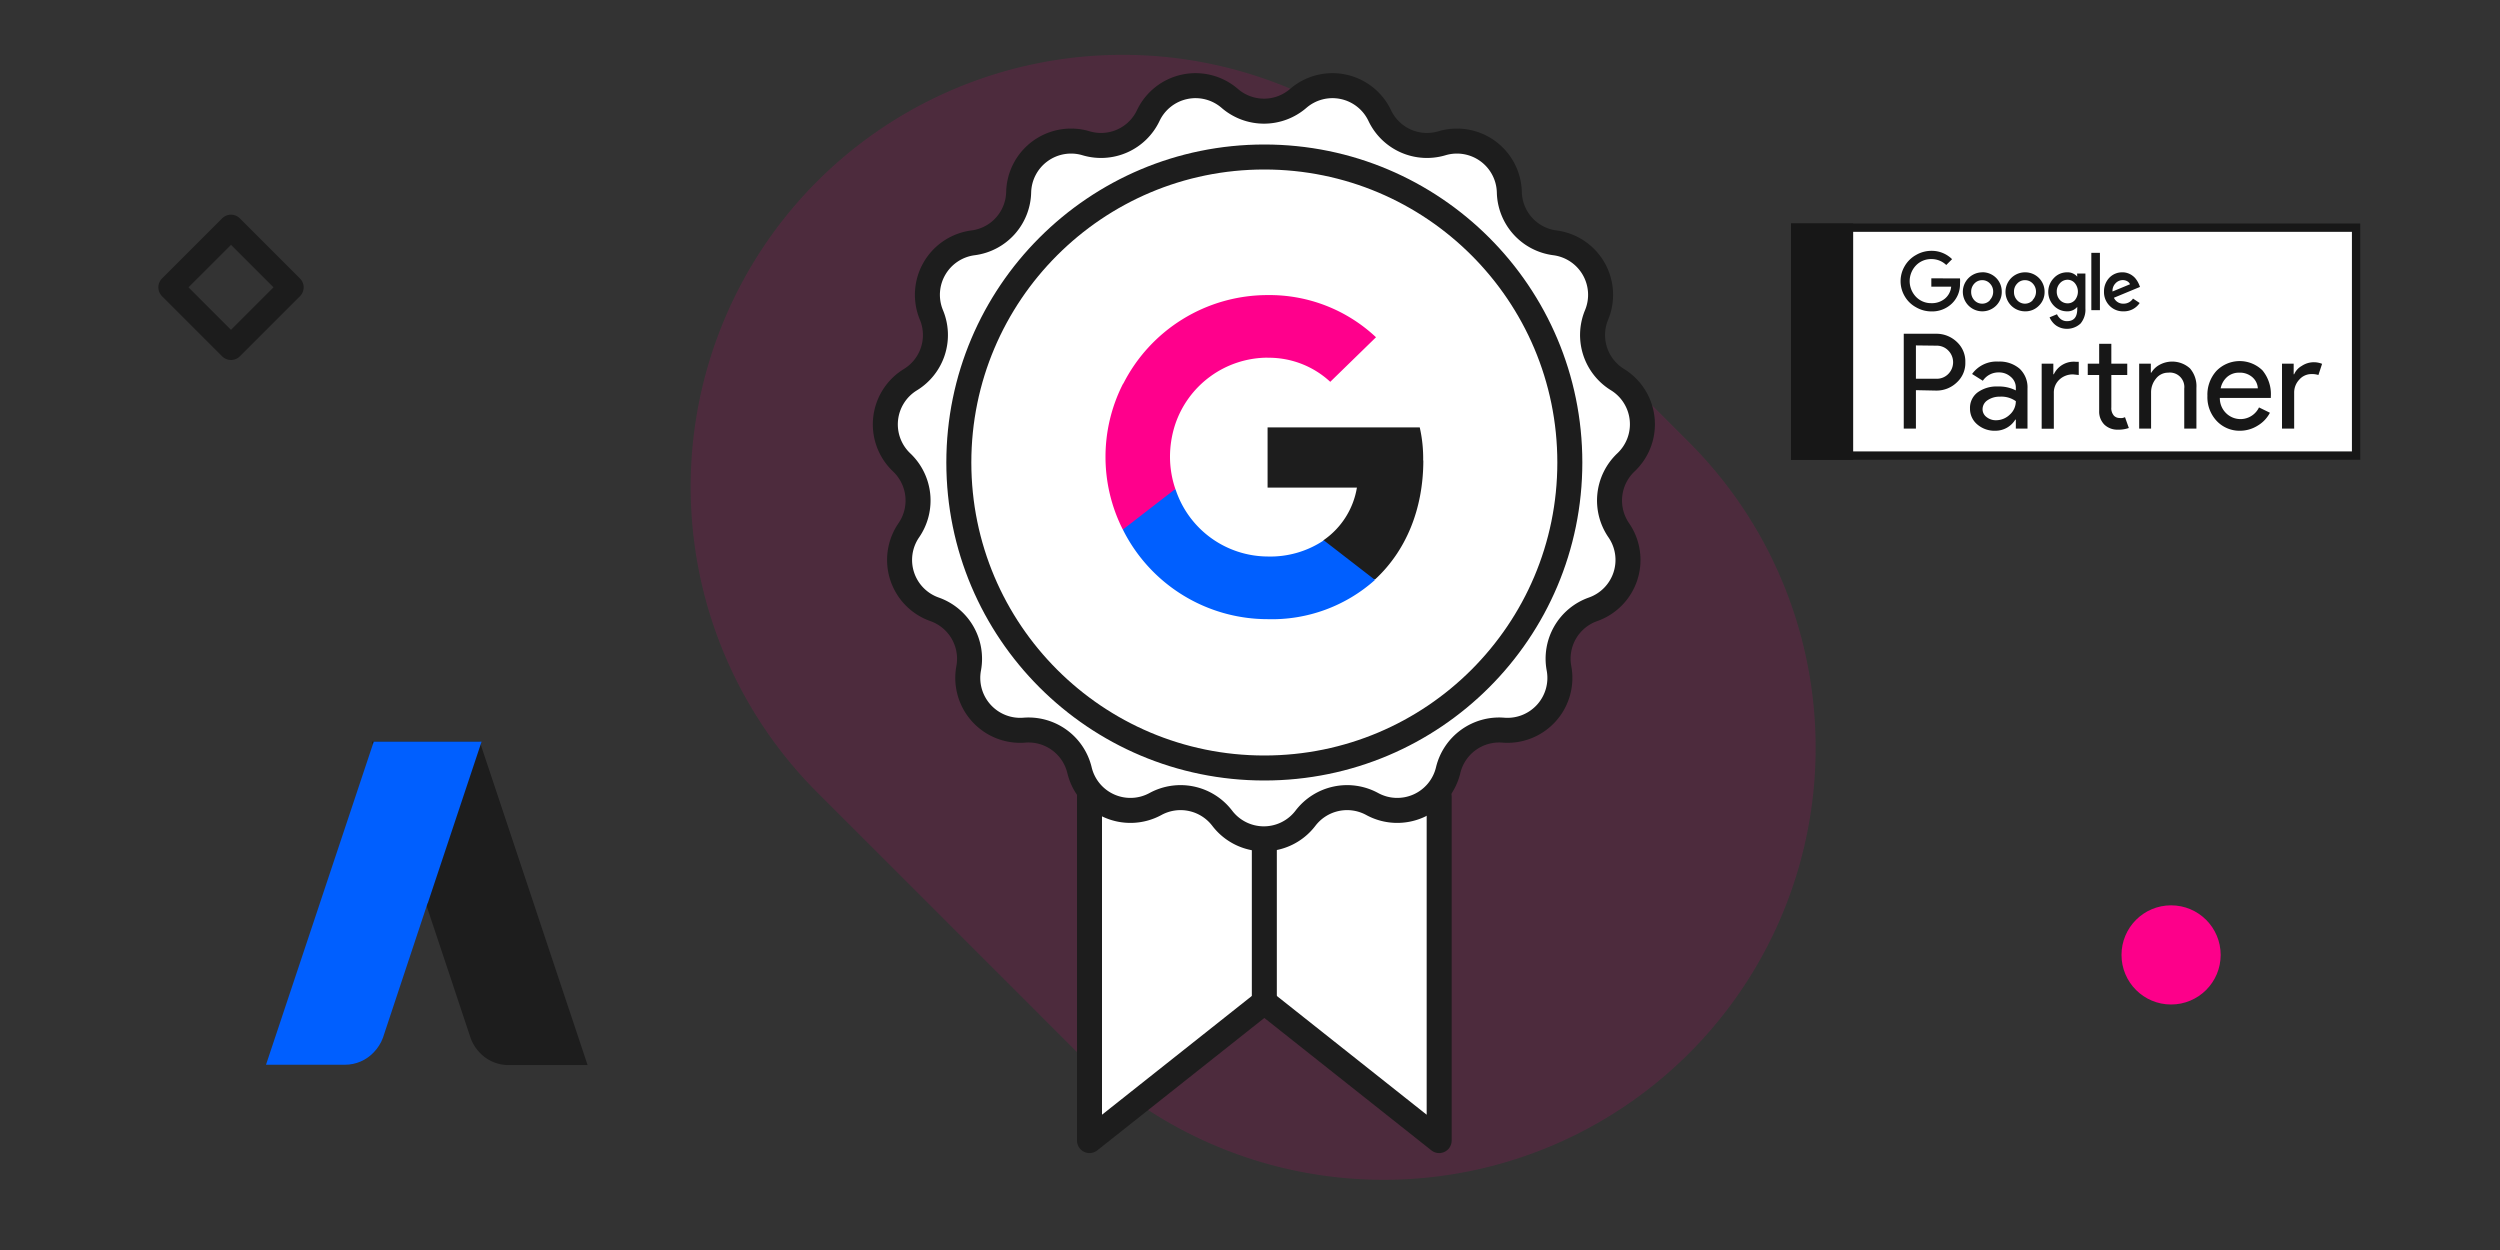 <?xml version="1.0" encoding="UTF-8"?>
<svg preserveAspectRatio="xMidYMid slice" width="450px" height="225px" xmlns="http://www.w3.org/2000/svg" xmlns:xlink="http://www.w3.org/1999/xlink" id="Layer_1" data-name="Layer 1" viewBox="0 0 300 150">
  <rect x="0" y="0" width="300" height="150" fill="#333333" stroke="none"/>
  <defs>
    <style>.cls-1,.cls-4,.cls-8{fill:none;}.cls-2{fill:#e6007e;opacity:0.15;isolation:isolate;}.cls-11,.cls-3{fill:#fff;}.cls-3,.cls-4{stroke:#1d1d1d;}.cls-3,.cls-4,.cls-8{stroke-linecap:round;stroke-linejoin:round;stroke-width:3px;}.cls-5{fill:#1d1d1d;}.cls-6{fill:#005fff;}.cls-7{fill:#ff008c;}.cls-8{stroke:#1c1c1c;}.cls-9{fill:#fd008a;}.cls-10{clip-path:url(#clip-path);}.cls-12{fill:#171717;}</style>
    <clipPath id="clip-path">
      <path class="cls-1" d="M57.79,89H44.85L31.92,127.77h9.46a4.75,4.75,0,0,0,3.47-1.49,5,5,0,0,0,1.1-1.74l5.37-16.18,5.38,16.18a5,5,0,0,0,1.09,1.74,4.91,4.91,0,0,0,3.48,1.49h9.46Z"></path>
    </clipPath>
  </defs>
  <title>about_certified</title>
  <path class="cls-2" d="M171.38,21.76l31.31,31.32a51.83,51.83,0,0,1,0,73.31h0a51.83,51.83,0,0,1-73.31,0L98.06,95.08a51.86,51.86,0,0,1,0-73.32h0A51.86,51.86,0,0,1,171.38,21.76Z"></path>
  <polygon class="cls-3" points="172.7 95.58 172.7 119.06 172.7 136.87 151.72 120.24 130.74 136.87 130.74 119.06 130.74 95.58 172.7 95.58"></polygon>
  <line class="cls-4" x1="151.72" y1="120.24" x2="151.72" y2="100.72"></line>
  <path class="cls-3" d="M155.81,11.79h0a6.28,6.28,0,0,1,9.76,2.08h0a6.27,6.27,0,0,0,7.47,3.32h0a6.29,6.29,0,0,1,8.08,5.87h0a6.27,6.27,0,0,0,5.47,6.08h0a6.29,6.29,0,0,1,5,8.65h0a6.28,6.28,0,0,0,2.52,7.77h0a6.29,6.29,0,0,1,1,9.93h0a6.3,6.3,0,0,0-.86,8.14h0a6.28,6.28,0,0,1-3.09,9.49h0a6.28,6.28,0,0,0-4.08,7.08h0a6.29,6.29,0,0,1-6.68,7.42h0a6.29,6.29,0,0,0-6.62,4.8h0a6.28,6.28,0,0,1-9.12,4.06h0a6.29,6.29,0,0,0-8,1.7h0a6.28,6.28,0,0,1-10,0h0a6.29,6.29,0,0,0-8-1.7h0a6.28,6.28,0,0,1-9.12-4.06h0a6.29,6.29,0,0,0-6.62-4.8h0a6.29,6.29,0,0,1-6.68-7.42h0a6.29,6.29,0,0,0-4.09-7.08h0a6.28,6.28,0,0,1-3.09-9.49h0a6.3,6.3,0,0,0-.86-8.14h0a6.29,6.29,0,0,1,1.05-9.93h0a6.28,6.28,0,0,0,2.52-7.77h0a6.29,6.29,0,0,1,5-8.65h0a6.27,6.27,0,0,0,5.47-6.08h0a6.29,6.29,0,0,1,8.08-5.87h0a6.27,6.27,0,0,0,7.47-3.32h0a6.28,6.28,0,0,1,9.76-2.08h0A6.28,6.28,0,0,0,155.81,11.79Z"></path>
  <circle class="cls-4" cx="151.72" cy="55.5" r="36.66"></circle>
  <path class="cls-5" d="M170.78,55.29a16.74,16.74,0,0,0-.41-4H152.11v7.22h10.72a9.56,9.56,0,0,1-4,6.31l0,.24,5.78,4.47.4,0c3.67-3.39,5.79-8.38,5.79-14.3"></path>
  <path class="cls-6" d="M152.11,74.3A18.55,18.55,0,0,0,165,69.59l-6.14-4.75a11.55,11.55,0,0,1-6.74,1.94,11.7,11.7,0,0,1-11.06-8.08l-.23,0-6,4.65-.08.21A19.42,19.42,0,0,0,152.11,74.3"></path>
  <path class="cls-7" d="M141.05,58.7a12,12,0,0,1-.65-3.85A12.56,12.56,0,0,1,141,51l0-.26L134.94,46l-.2.1a19.34,19.34,0,0,0,0,17.45l6.31-4.88"></path>
  <path class="cls-7" d="M152.11,42.93a10.83,10.83,0,0,1,7.52,2.89l5.49-5.35a18.66,18.66,0,0,0-13-5.06,19.42,19.42,0,0,0-17.37,10.72L141,51a11.74,11.74,0,0,1,11.08-8.08"></path>
  <rect class="cls-8" x="22.62" y="29.38" width="10.21" height="10.21" transform="translate(32.5 -9.51) rotate(45)"></rect>
  <circle class="cls-9" cx="260.53" cy="114.59" r="5.95"></circle>
  <path class="cls-5" d="M57.57,89l12.94,38.81H61.05a4.75,4.75,0,0,1-3.48-1.49,5,5,0,0,1-1.09-1.74L44.63,89Z"></path>
  <g class="cls-10">
    <path class="cls-6" d="M44.85,89,31.92,127.77h9.46a4.75,4.75,0,0,0,3.47-1.49,5,5,0,0,0,1.1-1.74L57.79,89Z"></path>
  </g>
  <rect class="cls-11" x="215.42" y="27.32" width="67.31" height="27.35"></rect>
  <path class="cls-12" d="M282.23,27.82V54.17H215.92V27.82h66.31m1-1H214.92V55.17h68.31V26.82Z"></path>
  <path class="cls-12" d="M229.91,46.82v4.61h-1.46V40.05h3.88a3.54,3.54,0,0,1,2.51,1,3.18,3.18,0,0,1,1,2.41,3.14,3.14,0,0,1-1,2.41,3.5,3.5,0,0,1-2.51,1Zm0-5.37v4h2.45a1.92,1.92,0,0,0,1.45-.59,2,2,0,0,0,0-2.78,1.92,1.92,0,0,0-1.45-.6Z"></path>
  <path class="cls-12" d="M239.8,43.39a3.67,3.67,0,0,1,2.56.86,3.07,3.07,0,0,1,.94,2.38v4.8h-1.4V50.35h-.06a2.8,2.8,0,0,1-2.42,1.34,3.16,3.16,0,0,1-2.16-.77,2.45,2.45,0,0,1-.86-1.9,2.32,2.32,0,0,1,.91-1.93,3.85,3.85,0,0,1,2.44-.71,4.42,4.42,0,0,1,2.15.47v-.33a1.66,1.66,0,0,0-.61-1.3,2.08,2.08,0,0,0-1.41-.53,2.26,2.26,0,0,0-1.94,1l-1.29-.81A3.61,3.61,0,0,1,239.8,43.39Zm-1.89,5.66a1.16,1.16,0,0,0,.48,1,1.78,1.78,0,0,0,1.14.38,2.38,2.38,0,0,0,1.65-.68,2.15,2.15,0,0,0,.72-1.61,3,3,0,0,0-1.91-.54,2.55,2.55,0,0,0-1.49.43A1.29,1.29,0,0,0,237.91,49.05Z"></path>
  <path class="cls-12" d="M245,43.64h1.4v1.27h.06a2.64,2.64,0,0,1,2.69-1.49l.3,0V45l-.65-.07a2.33,2.33,0,0,0-1.68.63,2.11,2.11,0,0,0-.66,1.6v4.29H245Zm9.13,7.92a2.25,2.25,0,0,1-1.59-.59,2.21,2.21,0,0,1-.64-1.64V45h-1.37V43.64h1.37V41.26h1.46v2.38h1.91V45h-1.91v3.88a1.36,1.36,0,0,0,.31,1,.94.94,0,0,0,.68.28,1.27,1.27,0,0,0,.34,0,1.41,1.41,0,0,0,.31-.1l.46,1.3A3.83,3.83,0,0,1,254.08,51.56Z"></path>
  <path class="cls-12" d="M256.7,43.64h1.4v1.08h.06a2.58,2.58,0,0,1,1-.95,3.18,3.18,0,0,1,3.64.44,3.27,3.27,0,0,1,.77,2.33v4.89h-1.46v-4.8a1.73,1.73,0,0,0-1.93-1.91,1.83,1.83,0,0,0-1.46.71,2.58,2.58,0,0,0-.59,1.69v4.31H256.7Z"></path>
  <path class="cls-12" d="M268.81,51.69A3.76,3.76,0,0,1,266,50.51a4.16,4.16,0,0,1-1.11-3,4.24,4.24,0,0,1,1.08-3,3.9,3.9,0,0,1,5.53-.06,4.5,4.5,0,0,1,1,3.14v.16h-6.12a2.51,2.51,0,0,0,.76,1.84,2.46,2.46,0,0,0,3.94-.7l1.31.64a3.87,3.87,0,0,1-1.46,1.54A4,4,0,0,1,268.81,51.69Zm-2.33-5.09h4.46a1.9,1.9,0,0,0-.66-1.34,2.27,2.27,0,0,0-1.59-.54,2.14,2.14,0,0,0-1.43.51A2.44,2.44,0,0,0,266.48,46.6Z"></path>
  <path class="cls-12" d="M275.3,51.43h-1.46V43.64h1.4v1.27h.06a2.11,2.11,0,0,1,.91-1,2.59,2.59,0,0,1,1.36-.44,2.64,2.64,0,0,1,1.08.19L278.21,45a2.55,2.55,0,0,0-.86-.11,1.92,1.92,0,0,0-1.44.67,2.24,2.24,0,0,0-.61,1.56Z"></path>
  <path class="cls-12" d="M231.76,33.4v1h2.38a2.11,2.11,0,0,1-.78,1.46,2.44,2.44,0,0,1-1.6.52,2.5,2.5,0,0,1-1.85-.77,2.72,2.72,0,0,1,0-3.75,2.5,2.5,0,0,1,1.85-.77,2.53,2.53,0,0,1,1.79.71l.7-.7a3.47,3.47,0,0,0-2.49-1,3.66,3.66,0,0,0-1.84.5,3.57,3.57,0,0,0-1.36,1.34,3.55,3.55,0,0,0,0,3.6,3.48,3.48,0,0,0,1.36,1.33,3.66,3.66,0,0,0,1.84.5,3.41,3.41,0,0,0,2.44-.92,3.19,3.19,0,0,0,1-2.42,3.61,3.61,0,0,0,0-.62Z"></path>
  <path class="cls-12" d="M237.86,32.68a2.34,2.34,0,1,0,1.67,4,2.29,2.29,0,0,0,.68-1.67,2.31,2.31,0,0,0-2.35-2.34Zm.93,3.35a1.22,1.22,0,0,1-.93.41,1.26,1.26,0,0,1-.94-.41,1.44,1.44,0,0,1-.38-1,1.41,1.41,0,0,1,.38-1,1.26,1.26,0,0,1,.94-.41,1.23,1.23,0,0,1,.94.41,1.36,1.36,0,0,1,.38,1A1.42,1.42,0,0,1,238.79,36Z"></path>
  <rect class="cls-12" x="250.96" y="30.34" width="1.03" height="6.88"></rect>
  <path class="cls-12" d="M243,32.68a2.34,2.34,0,1,0,0,4.68,2.23,2.23,0,0,0,1.66-.67,2.26,2.26,0,0,0,.69-1.67A2.32,2.32,0,0,0,243,32.68Zm.93,3.35a1.27,1.27,0,0,1-1.87,0,1.4,1.4,0,0,1-.38-1,1.36,1.36,0,0,1,.38-1,1.24,1.24,0,0,1,.94-.41,1.26,1.26,0,0,1,.94.41,1.41,1.41,0,0,1,.38,1A1.42,1.42,0,0,1,243.92,36Z"></path>
  <path class="cls-12" d="M254.81,36.44a1.2,1.2,0,0,1-1.14-.71l3.13-1.3-.1-.26a2.89,2.89,0,0,0-.33-.6,1.91,1.91,0,0,0-.46-.48,2,2,0,0,0-.56-.3,1.83,1.83,0,0,0-.66-.11,2.11,2.11,0,0,0-1.58.66,2.37,2.37,0,0,0-.63,1.68,2.31,2.31,0,0,0,.67,1.67,2.22,2.22,0,0,0,1.66.67,2.26,2.26,0,0,0,1.95-1l-.8-.53A1.33,1.33,0,0,1,254.81,36.44ZM253.86,34a1.2,1.2,0,0,1,.87-.39,1.09,1.09,0,0,1,.54.14.72.72,0,0,1,.33.36l-2.1.87A1.3,1.3,0,0,1,253.86,34Z"></path>
  <path class="cls-12" d="M249.27,33.2h0a1.53,1.53,0,0,0-1.23-.52,2.13,2.13,0,0,0-1.58.69,2.38,2.38,0,0,0,0,3.31,2.17,2.17,0,0,0,1.58.68,1.54,1.54,0,0,0,1.23-.53h0v.24c0,1-.41,1.47-1.25,1.47a1.2,1.2,0,0,1-.71-.23,1.56,1.56,0,0,1-.47-.6l-.89.37a2.26,2.26,0,0,0,.34.56,2.19,2.19,0,0,0,.47.44,2.46,2.46,0,0,0,.59.28,2.41,2.41,0,0,0,2.31-.53,2.59,2.59,0,0,0,.59-1.81v-4.2h-1ZM249,36a1.14,1.14,0,0,1-.89.4,1.25,1.25,0,0,1-.93-.41,1.47,1.47,0,0,1-.37-1,1.44,1.44,0,0,1,.38-1,1.22,1.22,0,0,1,.92-.42A1.14,1.14,0,0,1,249,34a1.61,1.61,0,0,1,0,2Z"></path>
  <rect class="cls-12" x="214.92" y="26.82" width="7.46" height="28.35"></rect>
</svg>
